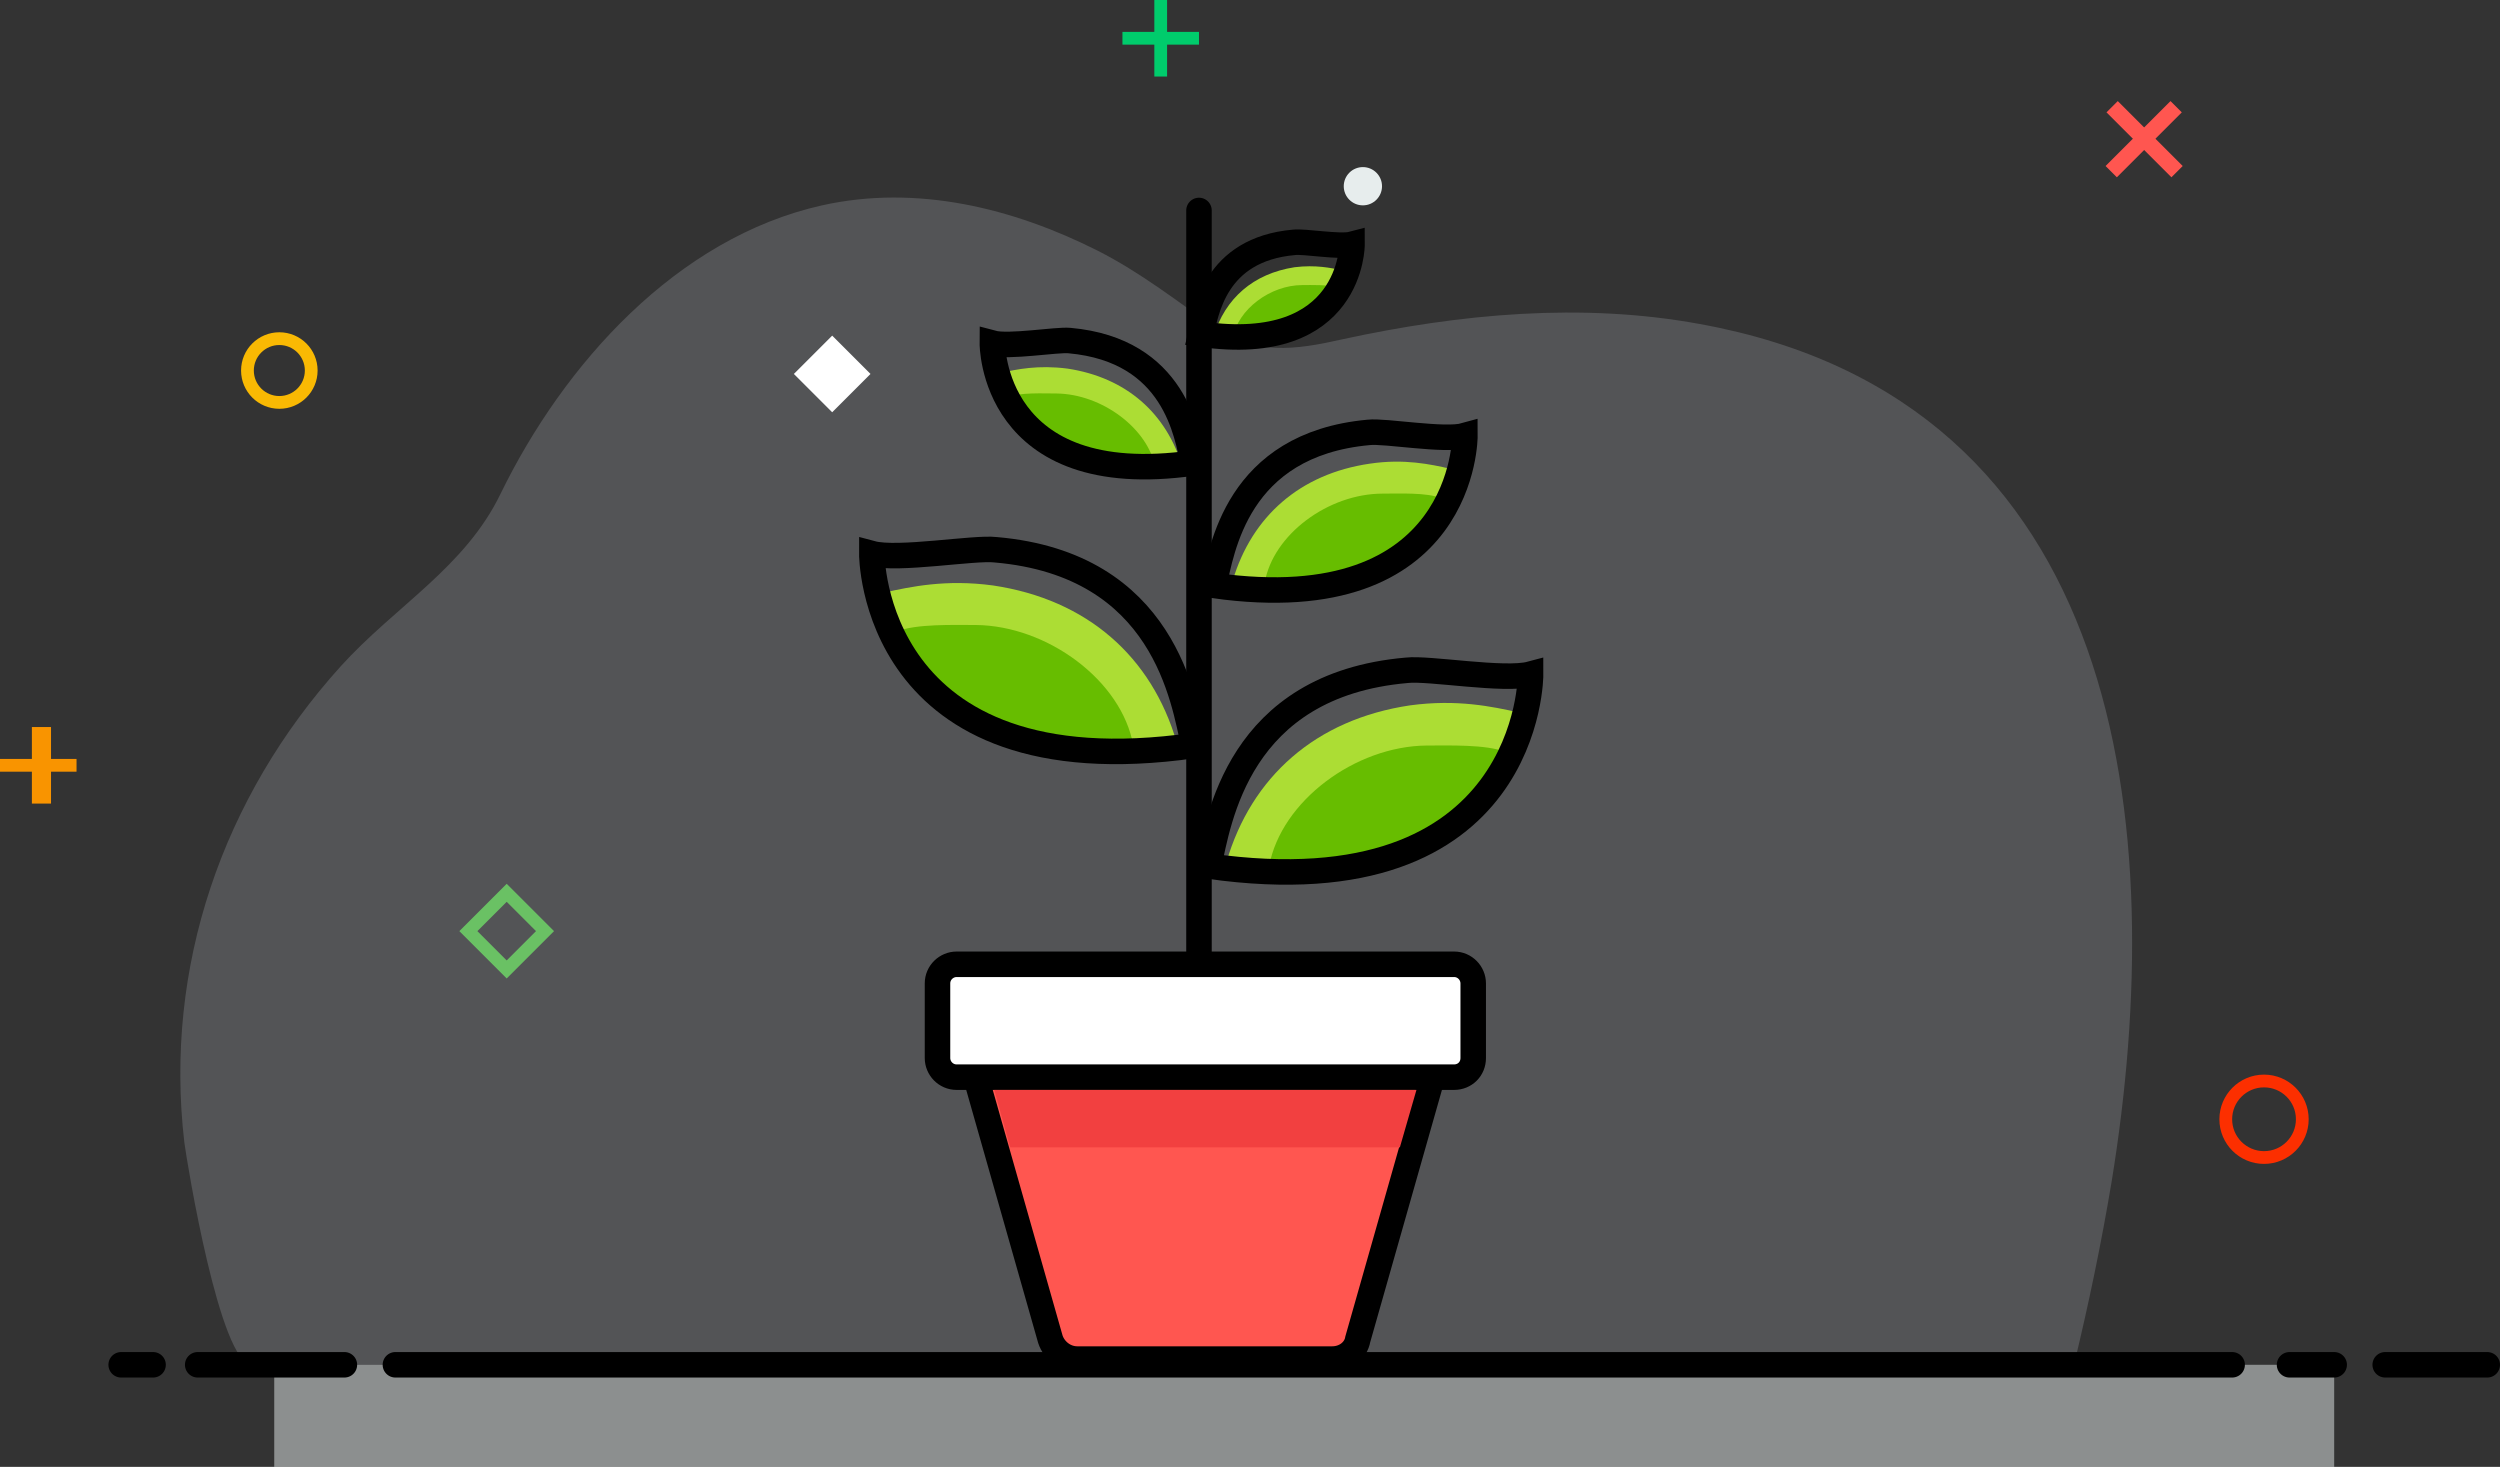 <?xml version="1.0" encoding="utf-8"?>
<!-- Generator: Adobe Illustrator 19.2.1, SVG Export Plug-In . SVG Version: 6.00 Build 0)  -->
<svg version="1.1" id="Layer_1" xmlns="http://www.w3.org/2000/svg" xmlns:xlink="http://www.w3.org/1999/xlink" x="0px" y="0px"
	 viewBox="0 0 392 230" style="enable-background:new 0 0 392 230;" xml:space="preserve">
<rect x="0" y="0" width="392" height="230" fill="#333333" stroke="none"/>
<style type="text/css">
	.st0{opacity:0.2;fill:#D2D9E1;}
	.st1{opacity:0.5;fill:#E7EDED;}
	.st2{fill:none;stroke:#000000;stroke-width:4;stroke-linecap:round;stroke-miterlimit:10;}
	.st3{fill:none;stroke:#F9B903;stroke-width:2;stroke-miterlimit:10;}
	.st4{fill:none;stroke:#FC2F00;stroke-width:2;stroke-miterlimit:10;}
	.st5{fill:#E7EDED;}
	.st6{fill:#00CC6C;}
	.st7{fill:#F99400;}
	.st8{fill:#FF5650;}
	.st9{fill:none;stroke:#6AC164;stroke-width:2;stroke-miterlimit:10;}
	.st10{fill:#FFFFFF;}
	.st11{fill:#FF5650;stroke:#000000;stroke-width:4;stroke-miterlimit:10;}
	.st12{fill:#ACDD34;}
	.st13{fill:#67BD00;}
	.st14{fill:#FFFFFF;stroke:#000000;stroke-width:4;stroke-miterlimit:10;}
	.st15{fill:#F24040;}
</style>
<g>
	<path class="st0" d="M39.5,214c-5,0-10.2-31.8-10.6-34.9c-3.2-27.5,6-54.1,24.5-74.6C62,95,72.9,89,78.5,77.4
		c9.9-20.3,27.6-40.1,50.4-45.2c14.8-3.3,29.9,0.4,43.2,7.1c6.7,3.4,12.3,7.8,18.3,12c6.4,4.4,12.6,3.6,20.1,1.9
		c18.4-4,37.5-5.8,56-2.4c66.8,12.1,73.7,78.8,64.6,134.5c-1.6,9.6-3.6,19.2-5.9,28.7C325.3,214,39.7,214,39.5,214z"/>
	<g>
		<g>
			<rect x="43" y="214" class="st1" width="323" height="16"/>
			<line class="st2" x1="374" y1="214" x2="390" y2="214"/>
			<line class="st2" x1="359" y1="214" x2="366" y2="214"/>
			<line class="st2" x1="62" y1="214" x2="350" y2="214"/>
			<line class="st2" x1="31" y1="214" x2="54" y2="214"/>
			<line class="st2" x1="19" y1="214" x2="24" y2="214"/>
		</g>
	</g>
</g>
<circle class="st3" cx="43.8" cy="58.1" r="5"/>
<circle class="st4" cx="355" cy="175.5" r="6"/>
<circle class="st5" cx="213.7" cy="29.2" r="3"/>
<rect x="181" class="st6" width="2" height="12"/>
<rect x="181" transform="matrix(-1.836970e-16 1 -1 -1.836970e-16 188 -176)" class="st6" width="2" height="12"/>
<rect x="5" y="114" class="st7" width="3" height="12"/>
<rect x="5" y="114" transform="matrix(-1.836970e-16 1 -1 -1.836970e-16 126 114)" class="st7" width="2" height="12"/>
<rect x="334.9" y="14.7" transform="matrix(0.707 0.707 -0.707 0.707 113.955 -231.317)" class="st8" width="2.5" height="14.4"/>
<rect x="334.9" y="14.7" transform="matrix(-0.707 0.707 -0.707 -0.707 589.415 -200.349)" class="st8" width="2.5" height="14.4"/>
<rect x="75.2" y="141.8" transform="matrix(0.707 -0.707 0.707 0.707 -79.979 98.915)" class="st9" width="8.5" height="8.5"/>
<rect x="126.3" y="54.4" transform="matrix(0.707 -0.707 0.707 0.707 -3.278 109.468)" class="st10" width="8.5" height="8.5"/>
<g>
	<path class="st11" d="M208.9,213.1h-40c-1.9,0-3.6-1.3-4.2-3.1l-11.8-41.5h71.8l-11.8,41.5C212.6,211.8,210.9,213.1,208.9,213.1z"
		/>
	<line class="st2" x1="188" y1="151" x2="188" y2="33"/>
	<g>
		<path class="st12" d="M238.1,111.7c-4.1-0.9-9.6-2.1-17-1.1c-14.8,2.2-24.9,11.2-28.8,24.6c4,1.9,10.6,1.4,15.7,1.4
			C222.6,136.7,237.7,123.1,238.1,111.7z"/>
		<path class="st13" d="M199,135.8c2.9,1.2,8.3,1,11.6,1c11.3,0,23.6-8.7,25.4-18.9c-2.9-1.2-8.9-1-12.3-1
			C212.5,117,200.9,125.6,199,135.8z"/>
		<path class="st2" d="M240,105.7c0,0,0.2,37.3-50.5,30.1c1.6-7,4.5-28.4,31.1-30.7C224,104.7,235.9,106.8,240,105.7z"/>
	</g>
	<g>
		<path class="st12" d="M138.7,92.9c4.1-0.9,9.6-2.1,17-1.1c14.8,2.2,24.9,11.2,28.8,24.6c-4,1.9-10.6,1.4-15.7,1.4
			C154.1,117.9,139.1,104.3,138.7,92.9z"/>
		<path class="st13" d="M177.7,116.9c-2.9,1.2-8.3,1-11.6,1c-11.3,0-23.6-8.7-25.4-18.9c2.9-1.2,8.9-1,12.3-1
			C164.2,98.1,175.9,106.7,177.7,116.9z"/>
		<path class="st2" d="M136.7,86.8c0,0-0.2,37.3,50.5,30.1c-1.6-7-4.5-28.4-31.1-30.7C152.8,85.8,140.8,87.9,136.7,86.8z"/>
	</g>
	<g>
		<path class="st12" d="M227.4,73.5c-3.1-0.7-7.2-1.6-12.6-0.8c-11,1.6-18.5,8.3-21.5,18.3c3,1.4,7.9,1.1,11.7,1.1
			C215.8,92.1,227,82,227.4,73.5z"/>
		<path class="st13" d="M198.3,91.4c2.1,0.9,6.2,0.8,8.7,0.8c8.4,0,17.5-6.5,18.9-14.1c-2.1-0.9-6.6-0.7-9.1-0.7
			C208.3,77.4,199.6,83.8,198.3,91.4z"/>
		<path class="st2" d="M229.7,68.3c0,0,0.2,29.1-39.4,23.5c1.3-5.4,3.5-22.1,24.3-24C217.2,67.5,226.5,69.2,229.7,68.3z"/>
	</g>
	<g>
		<path class="st12" d="M156.8,58.5c2.6-0.6,6-1.3,10.6-0.7c9.2,1.4,15.5,7,18,15.4c-2.5,1.2-6.6,0.9-9.8,0.9
			C166.5,74.1,157.1,65.6,156.8,58.5z"/>
		<path class="st13" d="M181.2,73.5c-1.8,0.8-5.2,0.6-7.3,0.6c-7,0-14.7-5.4-15.9-11.8c1.8-0.8,5.6-0.6,7.7-0.6
			C172.8,61.8,180.1,67.2,181.2,73.5z"/>
		<path class="st2" d="M155.6,53.8c0,0-0.2,23.3,31.5,18.8c-1-4.4-2.8-17.7-19.4-19.2C165.7,53.2,158.2,54.5,155.6,53.8z"/>
	</g>
	<g>
		<path class="st12" d="M210.5,42.4c-1.8-0.4-4.2-0.9-7.5-0.5c-6.5,1-10.9,4.9-12.7,10.8c1.8,0.8,4.7,0.6,6.9,0.6
			C203.7,53.4,210.3,47.4,210.5,42.4z"/>
		<path class="st13" d="M193.3,53c1.3,0.5,3.6,0.4,5.1,0.4c5,0,10.4-3.8,11.2-8.3c-1.3-0.5-3.9-0.4-5.4-0.4
			C199.2,44.7,194.1,48.5,193.3,53z"/>
		<path class="st2" d="M212,38.3c0,0,0.1,17.5-23.7,14.1c0.8-3.3,2.1-13.3,14.6-14.4C204.5,37.8,210.1,38.8,212,38.3z"/>
	</g>
	<path class="st14" d="M228,168.9h-78c-1.7,0-3-1.4-3-3v-11.7c0-1.7,1.4-3,3-3h78c1.7,0,3,1.4,3,3v11.7
		C231,167.6,229.7,168.9,228,168.9z"/>
</g>
<polygon class="st15" points="219.5,179.9 158.4,179.9 155.9,170.9 222.1,170.9 "/>
</svg>
